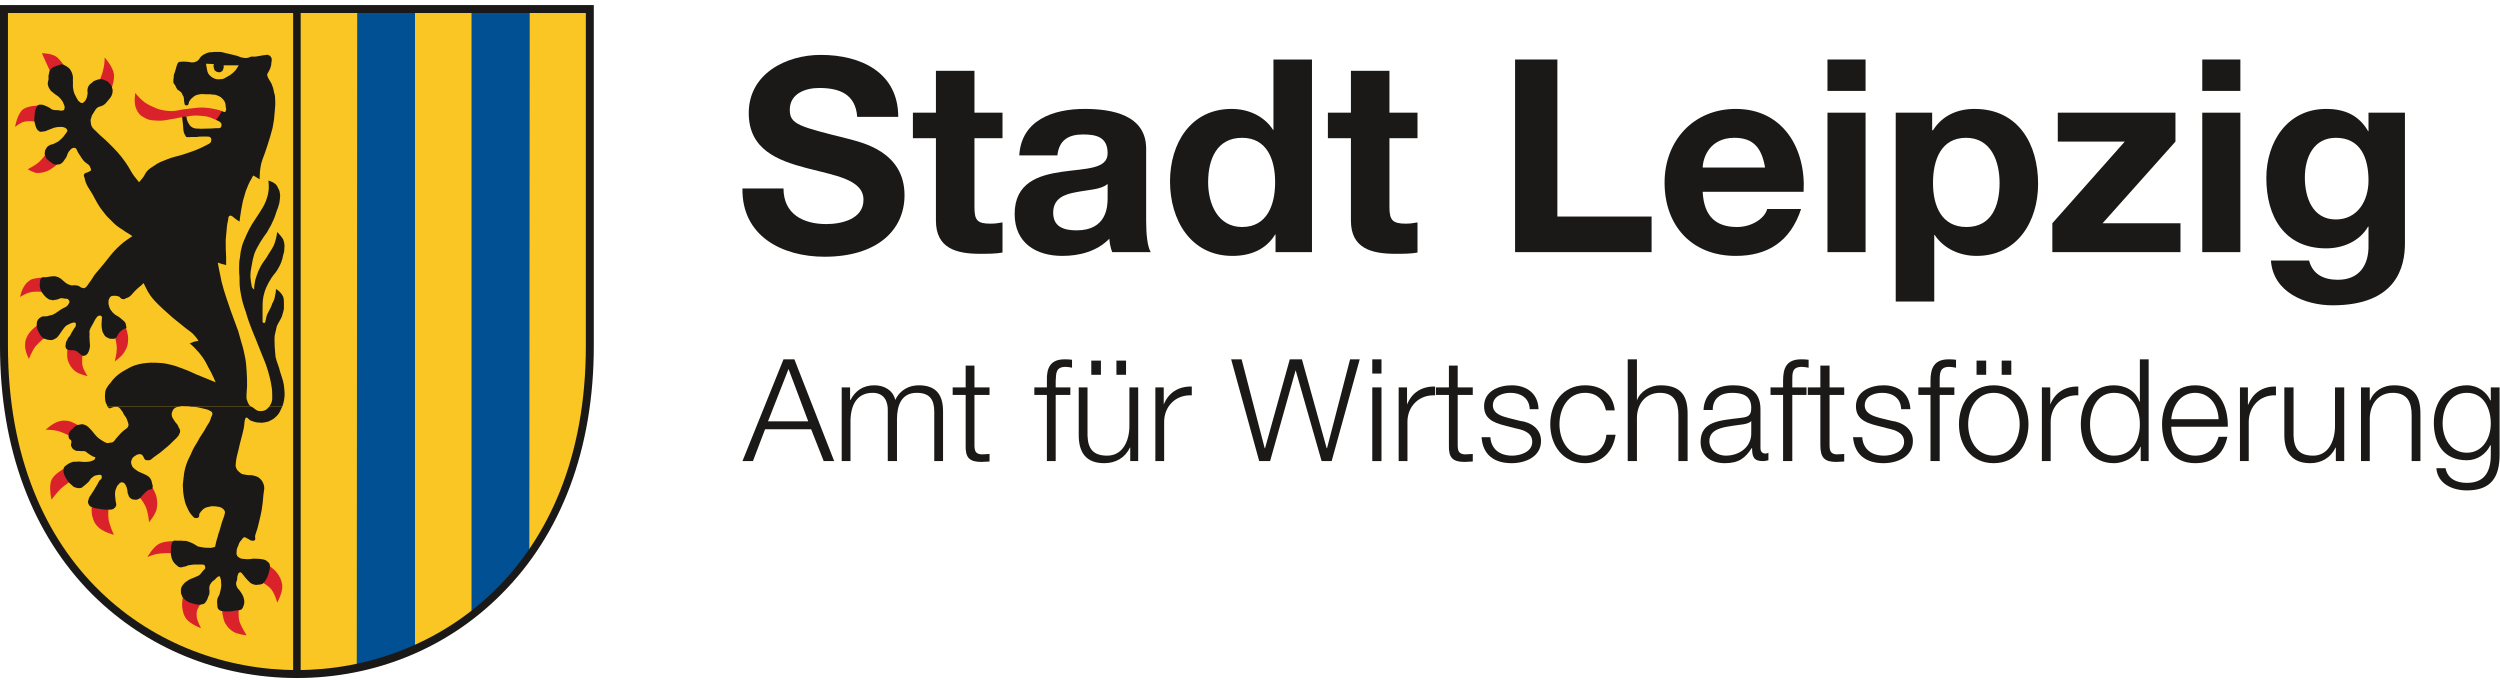 <?xml version="1.0"?>
<svg xmlns="http://www.w3.org/2000/svg" xmlns:xlink="http://www.w3.org/1999/xlink" version="1.1" width="132" height="36"><svg xmlns:xlink="http://www.w3.org/1999/xlink" width="132" height="36" viewBox="0 0 597 161" version="1.1" x="0" y="0">
  <title>
    Slice 1
  </title>
  <desc>
    Created with Sketch.
  </desc>
  <defs>
    <path d="M0.1 0.3L596.9 0.3 596.9 160.9 0.1 160.9"/>
  </defs>
  <g stroke="none" stroke-width="1" fill="none" fill-rule="evenodd">
    <path d="M183.4 99.7L193 99.7 188.3 87.2 183.4 99.7 183.4 99.7ZM187.1 84.9L189.7 84.9 199.2 109.2 196.7 109.2 193.7 101.6 182.7 101.6 179.8 109.2 177.3 109.2 187.1 84.9 187.1 84.9Z" fill="#1A1918"/>
    <path d="M201 91.6L203 91.6 203 94.6 203.1 94.6C204.2 92.5 206 91.1 208.8 91.1 211.1 91.1 213.2 92.2 213.8 94.6 214.9 92.2 217.1 91.1 219.4 91.1 223.3 91.1 225.2 93.1 225.2 97.3L225.2 109.2 223.1 109.2 223.1 97.4C223.1 94.5 222 92.9 218.9 92.9 215.2 92.9 214.2 96 214.2 99.2L214.2 109.2 212 109.2 212 97.3C212.1 94.9 211.1 92.9 208.4 92.9 204.7 92.9 203.2 95.7 203.1 99.4L203.1 109.2 201 109.2 201 91.6" fill="#1A1918"/>
    <path d="M232.7 91.6L236.3 91.6 236.3 93.4 232.7 93.4 232.7 105.3C232.7 106.7 232.9 107.5 234.4 107.6 235.1 107.6 235.7 107.5 236.3 107.5L236.3 109.3C235.6 109.3 235 109.4 234.4 109.4 231.5 109.4 230.5 108.4 230.6 105.4L230.6 93.4 227.5 93.4 227.5 91.6 230.6 91.6 230.6 86.4 232.7 86.4 232.7 91.6" fill="#1A1918"/>
    <path d="M255.6 93.4L252.1 93.4 252.1 109.2 250 109.2 250 93.4 247 93.4 247 91.6 250 91.6 250 90C249.9 87 250.8 84.9 254.2 84.9 254.8 84.9 255.3 84.9 256 85L256 86.9C255.5 86.8 255 86.7 254.5 86.7 252.1 86.7 252.2 88.2 252.1 90.1L252.1 91.6 255.6 91.6 255.6 93.4" fill="#1A1918"/>
    <path d="M266.6 85.2L268.9 85.2 268.9 88.6 266.6 88.6 266.6 85.2ZM260.6 85.2L262.9 85.2 262.9 88.6 260.6 88.6 260.6 85.2ZM271.8 109.2L269.9 109.2 269.9 106 269.8 106C268.7 108.4 266.4 109.7 263.7 109.7 259.3 109.7 257.6 107.1 257.6 103L257.6 91.6 259.7 91.6 259.7 103.1C259.8 106.2 261 107.9 264.4 107.9 268.1 107.9 269.7 104.4 269.7 100.8L269.7 91.6 271.8 91.6 271.8 109.2 271.8 109.2Z" fill="#1A1918"/>
    <path d="M275.9 91.6L277.9 91.6 277.9 95.7 277.9 95.7C279 92.9 281.4 91.3 284.6 91.4L284.6 93.5C280.7 93.3 278 96.2 278 99.8L278 109.2 275.9 109.2 275.9 91.6" fill="#1A1918"/>
    <path d="M294 84.9L296.5 84.9 302 106.1 302.1 106.1 308 84.9 310.9 84.9 316.8 106.1 316.9 106.1 322.4 84.9 324.7 84.9 318 109.2 315.6 109.2 309.4 87.5 309.4 87.5 303.3 109.2 300.7 109.2 294 84.9" fill="#1A1918"/>
    <path d="M327.7 91.6L329.9 91.6 329.9 109.2 327.7 109.2 327.7 91.6ZM327.7 84.9L329.9 84.9 329.9 88.3 327.7 88.3 327.7 84.9Z" fill="#1A1918"/>
    <path d="M334 91.6L336 91.6 336 95.7 336 95.7C337.1 92.9 339.5 91.3 342.7 91.4L342.7 93.5C338.8 93.3 336.1 96.2 336.1 99.8L336.1 109.2 334 109.2 334 91.6" fill="#1A1918"/>
    <path d="M348.1 91.6L351.7 91.6 351.7 93.4 348.1 93.4 348.1 105.3C348.1 106.7 348.3 107.5 349.8 107.6 350.4 107.6 351.1 107.5 351.7 107.5L351.7 109.3C351 109.3 350.4 109.4 349.8 109.4 346.9 109.4 345.9 108.4 346 105.4L346 93.4 342.9 93.4 342.9 91.6 346 91.6 346 86.4 348.1 86.4 348.1 91.6" fill="#1A1918"/>
    <path d="M365.3 96.8C365.2 94.1 363.1 92.9 360.7 92.9 358.8 92.9 356.5 93.7 356.5 95.9 356.5 97.9 358.7 98.5 360.2 98.9L363 99.6C365.5 99.9 368 101.4 368 104.4 368 108.2 364.2 109.7 361 109.7 356.9 109.7 354.1 107.8 353.8 103.5L355.9 103.5C356.1 106.4 358.2 107.9 361.1 107.9 363.1 107.9 365.9 107 365.9 104.6 365.9 102.5 364 101.8 362 101.4L359.3 100.7C356.5 100 354.4 99 354.4 96.1 354.4 92.5 357.9 91.1 361 91.1 364.5 91.1 367.3 93 367.4 96.8L365.3 96.8" fill="#1A1918"/>
    <path d="M383.5 97.1C382.9 94.5 381.3 92.9 378.5 92.9 374.4 92.9 372.4 96.7 372.4 100.4 372.4 104.1 374.4 107.9 378.5 107.9 381.2 107.9 383.4 105.8 383.6 102.9L385.8 102.9C385.2 107.1 382.4 109.7 378.5 109.7 373.2 109.7 370.2 105.4 370.2 100.4 370.2 95.4 373.2 91.1 378.5 91.1 382.3 91.1 385.2 93.1 385.6 97.1L383.5 97.1" fill="#1A1918"/>
    <path d="M388.7 84.9L390.9 84.9 390.9 94.7 390.9 94.7C391.7 92.5 394.1 91.1 396.5 91.1 401.5 91.1 403 93.7 403 97.9L403 109.2 400.8 109.2 400.8 98.2C400.8 95.2 399.8 92.9 396.4 92.9 393 92.9 390.9 95.5 390.9 98.9L390.9 109.2 388.7 109.2 388.7 84.9" fill="#1A1918"/>
    <path d="M418.2 99.6L418.2 99.6C417.9 100.1 416.9 100.3 416.4 100.4 412.7 101 408.2 101 408.2 104.4 408.2 106.6 410.1 107.9 412.1 107.9 415.4 107.9 418.3 105.8 418.2 102.4L418.2 99.6 418.2 99.6ZM406.8 97C407 92.9 409.9 91.1 413.9 91.1 417 91.1 420.4 92.1 420.4 96.8L420.4 106.1C420.4 106.9 420.8 107.4 421.6 107.4 421.9 107.4 422.1 107.3 422.3 107.2L422.3 109C421.8 109.1 421.5 109.2 420.9 109.2 418.7 109.2 418.4 108 418.4 106.1L418.3 106.1C416.8 108.4 415.3 109.7 411.9 109.7 408.7 109.7 406.1 108.1 406.1 104.6 406.1 99.6 410.9 99.5 415.5 98.9 417.3 98.7 418.2 98.5 418.2 96.5 418.2 93.6 416.2 92.9 413.6 92.9 411 92.9 409 94.1 409 97L406.8 97 406.8 97Z" fill="#1A1918"/>
    <path d="M431.4 93.4L428 93.4 428 109.2 425.8 109.2 425.8 93.4 422.8 93.4 422.8 91.6 425.8 91.6 425.8 90C425.8 87 426.6 84.9 430.1 84.9 430.7 84.9 431.2 84.9 431.9 85L431.9 86.9C431.3 86.8 430.8 86.7 430.3 86.7 427.9 86.7 428 88.2 428 90.1L428 91.6 431.4 91.6 431.4 93.4" fill="#1A1918"/>
    <path d="M436.9 91.6L440.4 91.6 440.4 93.4 436.9 93.4 436.9 105.3C436.9 106.7 437.1 107.5 438.6 107.6 439.2 107.6 439.8 107.5 440.4 107.5L440.4 109.3C439.8 109.3 439.2 109.4 438.5 109.4 435.7 109.4 434.7 108.4 434.7 105.4L434.7 93.4 431.7 93.4 431.7 91.6 434.7 91.6 434.7 86.4 436.9 86.4 436.9 91.6" fill="#1A1918"/>
    <path d="M454 96.8C453.9 94.1 451.9 92.9 449.5 92.9 447.5 92.9 445.3 93.7 445.3 95.9 445.3 97.9 447.5 98.5 448.9 98.9L451.8 99.6C454.2 99.9 456.8 101.4 456.8 104.4 456.8 108.2 453 109.7 449.8 109.7 445.7 109.7 442.9 107.8 442.5 103.5L444.7 103.5C444.9 106.4 447 107.9 449.9 107.9 451.9 107.9 454.7 107 454.7 104.6 454.7 102.5 452.7 101.8 450.8 101.4L448.1 100.7C445.3 100 443.2 99 443.2 96.1 443.2 92.5 446.7 91.1 449.8 91.1 453.3 91.1 456 93 456.2 96.8L454 96.8" fill="#1A1918"/>
    <path d="M466.7 93.4L463.2 93.4 463.2 109.2 461 109.2 461 93.4 458.1 93.4 458.1 91.6 461 91.6 461 90C461 87 461.9 84.9 465.3 84.9 465.9 84.9 466.4 84.9 467.1 85L467.1 86.9C466.5 86.8 466 86.7 465.5 86.7 463.2 86.7 463.2 88.2 463.2 90.1L463.2 91.6 466.7 91.6 466.7 93.4" fill="#1A1918"/>
    <path d="M478 85.2L480.3 85.2 480.3 88.6 478 88.6 478 85.2ZM472 85.2L474.3 85.2 474.3 88.6 472 88.6 472 85.2ZM470 100.4C470 104.1 472 107.9 476.1 107.9 480.2 107.9 482.3 104.1 482.3 100.4 482.3 96.7 480.2 92.9 476.1 92.9 472 92.9 470 96.7 470 100.4L470 100.4ZM484.4 100.4C484.4 105.4 481.5 109.7 476.1 109.7 470.7 109.7 467.8 105.4 467.8 100.4 467.8 95.4 470.7 91.1 476.1 91.1 481.5 91.1 484.4 95.4 484.4 100.4L484.4 100.4Z" fill="#1A1918"/>
    <path d="M487.6 91.6L489.6 91.6 489.6 95.7 489.6 95.7C490.7 92.9 493.1 91.3 496.3 91.4L496.3 93.5C492.4 93.3 489.7 96.2 489.7 99.8L489.7 109.2 487.6 109.2 487.6 91.6" fill="#1A1918"/>
    <path d="M504.8 107.9C509.4 107.9 511 104 511 100.4 511 96.8 509.4 92.9 504.8 92.9 500.8 92.9 499.1 96.8 499.1 100.4 499.1 104 500.8 107.9 504.8 107.9L504.8 107.9ZM513.1 109.2L511.2 109.2 511.2 105.8 511.1 105.8C510.2 108.1 507.4 109.7 504.8 109.7 499.5 109.7 496.9 105.4 496.9 100.4 496.9 95.4 499.5 91.1 504.8 91.1 507.5 91.1 510 92.4 510.9 95L511 95 511 84.9 513.1 84.9 513.1 109.2 513.1 109.2Z" fill="#1A1918"/>
    <path d="M529.8 99.2C529.7 95.9 527.7 92.9 524.2 92.9 520.7 92.9 518.8 96 518.5 99.2L529.8 99.2 529.8 99.2ZM518.5 101C518.5 104.1 520.1 107.9 524.2 107.9 527.4 107.9 529.1 106 529.8 103.4L531.9 103.4C531 107.4 528.7 109.7 524.2 109.7 518.7 109.7 516.3 105.4 516.3 100.4 516.3 95.8 518.7 91.1 524.2 91.1 529.9 91.1 532.1 96.1 532 101L518.5 101 518.5 101Z" fill="#1A1918"/>
    <path d="M534.9 91.6L536.8 91.6 536.8 95.7 536.9 95.7C538 92.9 540.4 91.3 543.5 91.4L543.5 93.5C539.7 93.3 537 96.2 537 99.8L537 109.2 534.9 109.2 534.9 91.6" fill="#1A1918"/>
    <path d="M559.8 109.2L557.8 109.2 557.8 106 557.7 106C556.6 108.4 554.3 109.7 551.7 109.7 547.3 109.7 545.5 107.1 545.5 103L545.5 91.6 547.7 91.6 547.7 103.1C547.8 106.2 549 107.9 552.4 107.9 556 107.9 557.6 104.4 557.6 100.8L557.6 91.6 559.8 91.6 559.8 109.2" fill="#1A1918"/>
    <path d="M563.8 91.6L565.9 91.6 565.9 94.7 566 94.7C566.8 92.5 569.1 91.1 571.6 91.1 576.5 91.1 578 93.7 578 97.9L578 109.2 575.9 109.2 575.9 98.2C575.9 95.2 574.9 92.9 571.4 92.9 568 92.9 566 95.5 565.9 98.9L565.9 109.2 563.8 109.2 563.8 91.6" fill="#1A1918"/>
    <path d="M594.8 100.2C594.8 96.8 593.2 92.9 589.1 92.9 585 92.9 583.3 96.6 583.3 100.2 583.3 103.7 585.2 107.2 589.1 107.2 592.8 107.2 594.8 103.8 594.8 100.2L594.8 100.2ZM596.9 107.7C596.9 113 594.9 116.2 589.1 116.2 585.6 116.2 582.1 114.6 581.8 110.9L584 110.9C584.5 113.5 586.7 114.4 589.1 114.4 593.1 114.4 594.8 112 594.8 107.7L594.8 105.4 594.7 105.4C593.7 107.5 591.6 109 589.1 109 583.5 109 581.2 105 581.2 100 581.2 95.1 584.1 91.1 589.1 91.1 591.7 91.1 593.8 92.7 594.7 94.7L594.8 94.7 594.8 91.6 596.9 91.6 596.9 107.7 596.9 107.7Z" fill="#1A1918"/>
    <path d="M187.1 44.1C187.1 50.2 191.8 52.6 197.3 52.6 200.8 52.6 206.2 51.5 206.2 46.8 206.2 41.9 199.3 41 192.5 39.2 185.7 37.4 178.8 34.8 178.8 26.1 178.8 16.7 187.7 12.2 196 12.2 205.6 12.2 214.5 16.4 214.5 27L204.7 27C204.3 21.5 200.4 20.1 195.6 20.1 192.4 20.1 188.6 21.4 188.6 25.3 188.6 28.8 190.8 29.3 202.4 32.2 205.7 33.1 216 35.2 216 45.7 216 54.1 209.4 60.4 196.9 60.4 186.7 60.4 177.1 55.4 177.3 44.1L187.1 44.1" fill="#1A1918"/>
    <path d="M232.7 26L239.4 26 239.4 32.1 232.7 32.1 232.7 48.6C232.7 51.7 233.4 52.5 236.5 52.5 237.5 52.5 238.4 52.4 239.4 52.2L239.4 59.4C237.8 59.7 235.8 59.7 234 59.7 228.4 59.7 223.5 58.4 223.5 51.8L223.5 32.1 218 32.1 218 26 223.5 26 223.5 16 232.7 16 232.7 26" fill="#1A1918"/>
    <path d="M264.5 43C263 44.4 259.8 44.4 256.9 45 254.1 45.5 251.5 46.5 251.5 49.9 251.5 53.3 254.1 54.1 257.1 54.1 264.3 54.1 264.5 48.4 264.5 46.4L264.5 43 264.5 43ZM243.4 36.2C243.9 27.7 251.6 25.1 259 25.1 265.7 25.1 273.7 26.6 273.7 34.6L273.7 51.9C273.7 55 274 58 274.8 59.3L265.6 59.3C265.2 58.3 265 57.2 264.9 56.1 262 59.1 257.8 60.2 253.7 60.2 247.4 60.2 242.3 57.1 242.3 50.2 242.3 42.7 248 40.9 253.7 40.1 259.3 39.3 264.5 39.5 264.5 35.7 264.5 31.8 261.8 31.2 258.6 31.2 255.1 31.2 252.9 32.6 252.5 36.2L243.4 36.2 243.4 36.2Z" fill="#1A1918"/>
    <path d="M296.6 32C290.6 32 288.5 37.1 288.5 42.6 288.5 47.9 290.9 53.3 296.6 53.3 302.6 53.3 304.5 48 304.5 42.6 304.5 37.1 302.5 32 296.6 32L296.6 32ZM304.6 55.1L304.5 55.1C302.3 58.7 298.6 60.2 294.3 60.2 284.3 60.2 279.4 51.6 279.4 42.4 279.4 33.4 284.3 25.1 294.1 25.1 298.1 25.1 301.9 26.8 304 30.1L304.1 30.1 304.1 13.3 313.3 13.3 313.3 59.3 304.6 59.3 304.6 55.1 304.6 55.1Z" fill="#1A1918"/>
    <path d="M331.8 26L338.5 26 338.5 32.1 331.8 32.1 331.8 48.6C331.8 51.7 332.6 52.5 335.7 52.5 336.6 52.5 337.5 52.4 338.5 52.2L338.5 59.4C337 59.7 335 59.7 333.2 59.7 327.5 59.7 322.6 58.4 322.6 51.8L322.6 32.1 317.1 32.1 317.1 26 322.6 26 322.6 16 331.8 16 331.8 26" fill="#1A1918"/>
    <path d="M361.8 13.3L371.9 13.3 371.9 50.8 394.4 50.8 394.4 59.3 361.8 59.3 361.8 13.3" fill="#1A1918"/>
    <path d="M421.5 39.1C420.7 34.4 418.7 32 414.2 32 408.4 32 406.7 36.5 406.6 39.1L421.5 39.1 421.5 39.1ZM406.6 44.9C406.9 50.7 409.7 53.3 414.8 53.3 418.5 53.3 421.5 51.1 422 49L430.1 49C427.5 56.9 422 60.2 414.5 60.2 404 60.2 397.5 53 397.5 42.7 397.5 32.7 404.4 25.1 414.5 25.1 425.8 25.1 431.3 34.6 430.7 44.9L406.6 44.9 406.6 44.9Z" fill="#1A1918"/>
    <path d="M436.4 26L445.5 26 445.5 59.3 436.4 59.3 436.4 26ZM436.4 13.3L445.5 13.3 445.5 20.8 436.4 20.8 436.4 13.3Z" fill="#1A1918"/>
    <path d="M477.5 42.8C477.5 37.5 475.4 32 469.5 32 463.5 32 461.6 37.3 461.6 42.8 461.6 48.2 463.6 53.3 469.6 53.3 475.6 53.3 477.5 48.2 477.5 42.8L477.5 42.8ZM452.7 26L461.4 26 461.4 30.2 461.6 30.2C463.8 26.7 467.4 25.1 471.5 25.1 482 25.1 486.7 33.5 486.7 43 486.7 51.9 481.8 60.2 472 60.2 468 60.2 464.2 58.5 462 55.2L461.9 55.2 461.9 71.1 452.7 71.1 452.7 26 452.7 26Z" fill="#1A1918"/>
    <path d="M490.1 52.4L507.4 32.9 491.4 32.9 491.4 26 519.5 26 519.5 32.9 502.1 52.4 520.7 52.4 520.7 59.3 490.1 59.3 490.1 52.4" fill="#1A1918"/>
    <path d="M525.9 26L535 26 535 59.3 525.9 59.3 525.9 26ZM525.9 13.3L535 13.3 535 20.8 525.9 20.8 525.9 13.3Z" fill="#1A1918"/>
    <path d="M565.6 42.2C565.6 36.8 563.7 32 557.8 32 552.6 32 550.4 36.5 550.4 41.5 550.4 46.2 552.2 51.5 557.8 51.5 563 51.5 565.6 47 565.6 42.2L565.6 42.2ZM574.3 57.2C574.3 62.7 572.4 72 557 72 550.5 72 542.8 68.9 542.3 61.3L551.4 61.3C552.3 64.7 555 65.9 558.3 65.9 563.4 65.9 565.7 62.4 565.6 57.6L565.6 53.2 565.5 53.2C563.5 56.7 559.5 58.4 555.5 58.4 545.5 58.4 541.2 50.8 541.2 41.6 541.2 33 546.2 25.1 555.5 25.1 559.9 25.1 563.3 26.6 565.5 30.4L565.6 30.4 565.6 26 574.3 26 574.3 57.2 574.3 57.2Z" fill="#1A1918"/>
    <path d="M1.6 1.3L141.5 1.3 141.5 81.7C141.5 186.2 1.6 186.2 1.6 81.7L1.6 1.3" fill="#F9C623"/>
    <path d="M99.1 1L99.1 153.5 99 154 85.4 158.7 85.2 158.1 85.3 1.1 99.1 1" fill="#005093"/>
    <mask fill="white">
      <use xlink:href="#path-1"/>
    </mask>
    <path d="M126.5 1.1L126.4 131.1 126.4 131.6 112.7 146 112.6 145.4 112.6 1.2 126.5 1.1" fill="#005093" mask="url(#mask-2)"/>
    <path d="M1.9 2.2L1.9 81.7C1.9 134.9 37.7 159.1 70.9 159.1 104.1 159.1 139.9 134.9 139.9 81.7L139.9 2.2 1.9 2.2 1.9 2.2ZM70.9 161C52.3 161 35 153.9 22.1 141.1 7.7 126.7 0 106.2 0 81.7L0 0.3 141.8 0.3 141.8 81.7C141.8 106.2 134.1 126.7 119.6 141.1 106.8 153.9 89.5 161 70.9 161L70.9 161Z" fill="#1A1918" mask="url(#mask-2)"/>
    <path d="M70 1.3L71.8 1.3 71.8 160 70 160 70 1.3Z" fill="#1A1918"/>
    <path d="M12 16.2C12 16.2 12.8 15.4 13.4 15.1 14.1 14.8 15.3 14.8 15.3 14.8 15.3 14.8 14.3 13.2 13.4 12.6 12.2 11.8 10 11.8 10 11.8L12 16.2" fill="#D9222A"/>
    <path d="M25 12.8C25 12.8 25 14.5 24.7 15.5 24.5 16.6 23.8 18.3 23.8 18.3 23.8 18.3 24.8 18.5 25.3 18.8 25.9 19.3 26.6 20.3 26.6 20.3 26.6 20.3 27.4 18.2 27.2 16.8 27 15.1 25 12.8 25 12.8" fill="#D9222A"/>
    <path d="M9.2 24.3C9.2 24.3 6.7 24.3 5.5 25.2 4.1 26.3 3.6 29.4 3.6 29.4 3.6 29.4 4.7 28.5 5.6 28.2 6.6 27.9 8.4 28.1 8.4 28.1 8.4 28.1 8.4 26.7 8.6 25.9 8.8 25.2 9.2 24.3 9.2 24.3" fill="#D9222A"/>
    <path d="M10.9 36C10.9 36 11.5 37 12.1 37.4 12.7 37.9 13.8 38.2 13.8 38.2 13.8 38.2 12.3 39.6 11.1 40 10.3 40.3 9.7 40.4 8.8 40.4 7.9 40.3 6.6 39.5 6.6 39.5 6.6 39.5 8 38.8 8.8 38.2 9.8 37.5 10.9 36 10.9 36" fill="#D9222A"/>
    <path d="M52.2 28C52.2 28 50.9 27.4 50.1 27.1 49.1 26.8 48.5 26.8 47.4 26.7 46.1 26.6 45.4 26.8 44.1 27 43.2 27.1 42.7 27.2 41.8 27.4 40.2 27.6 39.3 28 37.6 27.9 36.5 27.8 35.7 27.9 34.7 27.3 33.6 26.8 33 26.2 32.5 25 31.9 23.7 32.3 21.3 32.3 21.3 32.3 21.3 33.2 22.4 33.9 23 34.8 23.8 35.4 24.1 36.5 24.6 38 25.3 38.9 25.5 40.5 25.6 42.2 25.7 43.1 25.2 44.7 25.1 46.4 24.9 47.4 24.7 49 24.8 50.4 24.9 52.2 25.3 53 25.6 53 25.6 53 25.6 53 25.6 53.2 25.7 52.2 28 52.2 28" fill="#D9222A"/>
    <path d="M10.3 65.4C10.3 65.4 9.1 65.4 8.3 65.6 7.7 65.7 7.4 65.8 6.9 66.2 6.2 66.7 5.9 67.2 5.5 67.9 5.1 68.6 4.8 70 4.8 70 4.8 70 6.2 69.1 7.2 68.9 8.4 68.6 10.3 68.8 10.3 68.8 10.3 68.8 9.7 67.7 9.8 66.9 9.8 66.3 10.3 65.4 10.3 65.4" fill="#D9222A"/>
    <path d="M9 76.7C9 76.7 9.2 77.9 9.6 78.5 9.9 79 10.7 79.7 10.7 79.7 10.7 79.7 9.2 80.9 8.4 81.9 7.6 83 6.9 84.8 6.9 84.8 6.9 84.8 5.8 82.7 6 81.3 6 80.5 6.2 80 6.6 79.2 7.2 78 9 76.7 9 76.7" fill="#D9222A"/>
    <path d="M16.1 82.4C16.1 82.4 17.5 82.2 18.2 82.6 18.9 82.9 19.7 83.8 19.7 83.8 19.7 83.8 19.5 85.4 19.7 86.4 19.9 87.4 20.9 88.9 20.9 88.9 20.9 88.9 18.9 88.5 17.9 87.7 17 86.9 16.6 86.3 16.2 85.1 15.9 84.1 16.1 82.4 16.1 82.4" fill="#D9222A"/>
    <path d="M27.5 79.7C27.5 79.7 27.9 78.6 28.4 78.1 28.9 77.5 30 77.1 30 77.1 30 77.1 30.6 78.8 30.6 79.9 30.6 81.3 30.4 82.1 29.6 83.3 29 84.3 27.4 85.4 27.4 85.4 27.4 85.4 27.9 83.5 27.9 82.3 27.9 81.3 27.5 79.7 27.5 79.7" fill="#D9222A"/>
    <path d="M16.5 103.1C16.5 103.1 16.9 102.3 17.2 101.9 17.7 101.3 18.9 100.8 18.9 100.8 18.9 100.8 17.4 99.8 16.2 99.6 15.4 99.5 14.9 99.5 14.1 99.7 12.6 100.1 10.9 101.7 10.9 101.7 10.9 101.7 12.7 101.7 13.8 102 14.9 102.3 16.5 103.1 16.5 103.1" fill="#D9222A"/>
    <path d="M15.3 111C15.3 111 15.5 112.1 15.8 112.8 16 113.3 16.7 114.1 16.7 114.1 16.7 114.1 15.3 115.1 14.5 115.8 13.6 116.7 12.3 118.4 12.3 118.4 12.3 118.4 11.5 115.1 12.4 113.5 13.1 112.2 15.3 111 15.3 111" fill="#D9222A"/>
    <path d="M21.9 120C21.9 120 23.1 120.3 23.9 120.4 24.7 120.6 25.9 120.7 25.9 120.7 25.9 120.7 25.8 122 25.9 122.9 26.1 124.5 27.2 126.8 27.2 126.8 27.2 126.8 24.4 126.1 23.3 124.8 22.5 124 22.3 123.3 22 122.2 21.8 121.3 21.9 120 21.9 120" fill="#D9222A"/>
    <path d="M33.3 117.8C33.3 117.8 34.1 116.9 34.7 116.5 35.3 116 36.4 115.5 36.4 115.5 36.4 115.5 37.2 116.9 37.4 117.9 37.6 119 37.6 119.6 37.4 120.7 37.1 122 35.6 123.8 35.6 123.8 35.6 123.8 35.4 121.3 34.7 119.9 34.3 119 33.3 117.8 33.3 117.8" fill="#D9222A"/>
    <path d="M41 131.2C41 131.2 41.1 130.4 41.1 130 41.3 129.3 41.6 128.3 41.6 128.3 41.6 128.3 39.3 128.3 38.1 128.9 36.6 129.6 35.2 132.1 35.2 132.1 35.2 132.1 36.8 131.4 38 131.3 39.1 131.1 41 131.2 41 131.2" fill="#D9222A"/>
    <path d="M43.7 141.4C43.7 141.4 44.7 142.3 45.4 142.7 46.3 143.1 47.9 143.3 47.9 143.3 47.9 143.3 47.1 144.4 47 145.2 46.9 145.7 47 146.1 47 146.6 47.2 147.6 48 149.1 48 149.1 48 149.1 45.2 148.1 44.3 146.6 43.8 145.8 43.7 145.2 43.5 144.1 43.4 143.1 43.7 141.4 43.7 141.4" fill="#D9222A"/>
    <path d="M53 144.8C53 144.8 54.3 145 55.1 144.9 55.9 144.9 57 144.5 57 144.5 57 144.5 56.9 146.2 57.1 147.2 57.5 148.7 58.9 150.8 58.9 150.8 58.9 150.8 56.9 150.6 55.8 150 54.8 149.4 54.3 148.8 53.7 147.8 53.2 146.7 53 144.8 53 144.8" fill="#D9222A"/>
    <path d="M62.9 138.3C62.9 138.3 63.6 137 63.9 136 64.1 135.3 64.3 134.2 64.3 134.2 64.3 134.2 65.4 135 66 135.7 66.8 136.7 67.2 137.5 67.4 138.8 67.6 140.5 66.2 143 66.2 143 66.2 143 65.6 140.6 64.5 139.5 64 139 62.9 138.3 62.9 138.3" fill="#D9222A"/>
    <path d="M25.7 96.2C25.8 96.3 25.9 96.5 26.1 96.6 26.4 96.6 26.5 96.5 26.8 96.4 27.2 96.3 27.5 96.1 27.9 96.2 28.4 96.3 28.7 96.6 29 97.1 29.3 97.4 29.4 97.7 29.6 98.1 30 98.6 30.2 98.9 30.4 99.5 30.5 99.9 30.7 100.2 30.7 100.6 30.6 101.4 29.8 101.6 29.2 102.2 28.7 102.7 28.4 103 27.9 103.6 27.5 104 27.4 104.4 26.9 104.7 26.6 104.8 26.5 104.8 26.2 104.8 26 104.9 25.9 104.9 25.8 104.9 25.3 104.9 25.1 104.7 24.7 104.5 24.2 104.2 23.9 104 23.5 103.7 22.8 103.1 22.5 102.6 21.9 101.9 21.4 101.4 21.2 101.1 20.6 100.7 20.3 100.6 20.2 100.5 19.8 100.4 19.5 100.4 19.3 100.4 19 100.5 18.7 100.5 18.6 100.6 18.3 100.7 17.9 100.9 17.7 101.1 17.3 101.5 17.1 101.7 16.9 101.8 16.7 102.1 16.5 102.4 16.4 102.6 16.4 103 16.3 103.3 16.4 103.5 16.5 103.8 16.6 104 16.9 104.1 17 104.3 17.2 104.8 16.8 105.2 17 105.6 17.2 106.1 17.4 106.4 17.9 106.6 18.3 106.9 18.7 106.7 19.2 106.8 19.7 106.9 20 106.7 20.4 106.9 20.6 107 20.7 107.1 20.8 107.2 21.4 107.6 21.6 107.8 22.2 108.1 22.5 108.2 22.8 108.3 22.8 108.3 22.8 108.3 22.7 108.6 22.6 108.8 22.3 109.1 21.9 109.1 21.5 109.3 20.9 109.4 20.6 109.4 20 109.4 19.5 109.4 19.3 109.3 18.8 109.3 18.2 109.4 17.9 109.3 17.3 109.4 16.8 109.6 16.5 109.7 16.1 110 15.7 110.3 15.4 110.4 15.2 110.9 15.2 111 15.2 111 15.2 111.1 15.1 111.7 15.2 112.1 15.4 112.6 15.7 113.2 15.9 113.6 16.3 114.1 16.6 114.4 16.7 114.6 17.1 114.9 17.4 115.2 17.6 115.4 18 115.5 18.6 115.7 18.9 115.7 19.4 115.6 19.8 115.4 19.9 115.2 20.2 115 20.6 114.7 20.8 114.5 21.2 114.1 21.5 113.8 21.5 113.5 21.9 113.2 22.1 113.1 22.2 113 22.4 112.8 22.8 112.6 23 112.6 23.5 112.5 23.7 112.5 24 112.4 24.2 112.6 24.3 112.7 24.3 112.9 24.3 113.1 24.3 113.5 24 113.6 23.7 113.9 23.4 114.5 23.2 114.9 22.8 115.5 22.5 116.1 22.2 116.5 21.8 117.1 21.6 117.5 21.3 117.7 21.2 118.2 21.1 118.5 21 118.7 21 119.1 21.1 119.4 21.2 119.6 21.4 119.9 21.6 120.1 21.9 120.1 22.2 120.3 22.8 120.5 23.1 120.5 23.7 120.6 24.2 120.7 24.5 120.7 25.1 120.8 25.5 120.8 25.7 120.8 26.1 120.8 26.5 120.8 26.7 120.8 27.1 120.6 27.4 120.4 27.6 120.2 27.7 119.9 27.9 119.4 27.6 119.1 27.6 118.6 27.5 117.5 27.3 116.8 27.7 115.8 27.9 115.4 27.9 115.1 28.3 114.8 28.5 114.5 28.6 114.4 28.9 114.3 29 114.2 29.2 114.3 29.3 114.3 29.8 114.4 29.9 114.8 30.1 115.1 30.3 115.5 30.3 115.7 30.4 116.1 30.5 116.5 30.4 116.8 30.6 117.1 30.7 117.5 30.8 117.8 31.1 118 31.4 118.3 31.7 118.4 32.1 118.4 32.5 118.5 32.8 118.4 33.2 118.2 33.6 118 33.7 117.7 34 117.4 34.5 116.9 34.7 116.6 35.3 116.2 35.7 115.9 36.2 116.1 36.4 115.6 36.6 115.2 36.4 114.9 36.3 114.5 36.2 113.9 36.1 113.6 35.7 113.1 35.2 112.6 34.8 112.5 34.2 112.2 33.6 111.9 33.1 111.8 32.6 111.4 32.2 111.1 31.9 110.9 31.6 110.5 31.4 110.1 31.3 109.8 31.3 109.3 31.4 109 31.5 108.8 31.6 108.5 31.9 108.2 32.1 108 32.5 107.8 32.7 107.7 32.8 107.6 33 107.6 33.4 107.5 33.6 107.5 33.9 107.7 34.1 107.9 34.2 108 34.3 108.3 34.5 108.5 34.4 108.7 34.6 108.8 34.8 109 35 109 35.3 109 36.1 109.1 36.4 108.4 37.1 108 38 107.4 38.5 107 39.3 106.3 40.2 105.6 40.6 105.2 41.4 104.4 41.9 103.9 42.3 103.6 42.7 103 42.8 102.7 42.9 102.6 43 102.3 43.1 101.7 42.8 101.4 42.6 101 42.4 100.3 41.9 100.1 41.6 99.5 41.3 99 41 98.7 41 98.1 41 97.7 41.1 97.4 41.3 97 41.6 96.5 42 96.4 42.5 96.2 42.6 96.2 42.6 96.2 42.7 96.2L25.7 96.2" fill="#1A1918"/>
    <path d="M45.7 96.2C45.8 96.2 45.9 96.2 46.1 96.2 47 96.3 47.5 96.4 48.3 96.6 49 96.8 49.4 96.8 50 97.1 50.2 97.3 50.5 97.3 50.6 97.5 50.9 98 50.6 98.3 50.4 98.8 50.2 99.7 49.8 100.2 49.3 101 48.6 102.4 47.9 103.1 47.2 104.5 46.5 105.6 46.1 106.3 45.6 107.5 45 108.7 44.7 109.3 44.3 110.6 44 111.7 43.9 112.4 43.8 113.5 43.7 114.4 43.6 114.9 43.7 115.7 43.7 116.5 43.8 116.9 43.9 117.7 44.1 118.7 44.2 119.3 44.7 120.3 45 121 45.2 121.4 45.7 122 46.1 122.4 46.3 122.9 46.9 122.8 47.1 122.8 47.2 122.8 47.3 122.7 47.7 122.5 47.5 122.2 47.6 121.8 47.9 121.3 48.1 121.1 48.5 120.7 49 120.3 49.4 120.2 50 120.1 50.5 119.9 50.9 120 51.4 120 52.1 120.1 52.5 120.1 53 120.4 53.3 120.6 53.5 120.8 53.7 121.2 53.8 121.6 53.6 121.9 53.5 122.4 53.3 123 53.2 123.3 53 123.8 52.8 124.6 52.6 125.1 52.4 125.9 52.2 126.4 52.1 126.7 52 127.2 51.7 128.1 51.6 128.5 51.4 129.5 51.4 129.8 51.1 129.7 50.9 129.8 50.4 130 50.1 129.9 49.6 129.9 49.1 129.9 48.9 129.9 48.4 129.8 48 129.7 47.7 129.7 47.3 129.6 46.9 129.4 46.7 129.2 46.3 129 45.7 128.7 45.3 128.5 44.6 128.3 44.1 128.2 43.8 128.3 43.3 128.2 42.8 128.2 42.5 128.2 42.1 128.2 41.8 128.2 41.6 128.1 41.4 128.3 41.1 128.5 41.1 128.7 41 129 40.8 129.6 40.8 130 40.8 130.6 40.8 131 40.8 131.1 40.8 131.5 40.9 132.1 41 132.5 41.3 133.1 41.6 133.5 41.7 133.7 42.1 134 42.3 134.2 42.5 134.4 42.8 134.5 43.2 134.7 43.6 134.5 44 134.4 44.4 134.4 44.6 134.2 44.9 134.1 45.4 134 45.7 134 46.3 133.9 46.7 133.9 46.9 133.9 47.3 133.9 47.7 133.9 47.9 133.9 48.2 133.9 48.4 133.9 48.6 133.9 48.8 134 48.9 134.2 49 134.3 49 134.5 49.1 135 48.7 135.1 48.4 135.5 48.1 135.9 47.9 136.2 47.5 136.5 47.1 136.7 46.8 136.8 46.4 137 45.9 137.2 45.6 137.3 45.2 137.5 44.6 137.9 44.2 138.1 43.8 138.6 43.6 138.9 43.4 139.1 43.3 139.4 43.2 139.7 43.2 139.9 43.2 140.2 43.2 140.6 43.2 140.9 43.4 141.2 43.5 141.6 43.6 141.7 43.9 142 44.3 142.5 44.6 142.6 45.1 142.9 45.4 143 45.6 143.1 46 143.2 46.7 143.4 47.1 143.5 47.8 143.5 48.2 143.4 48.5 143.4 48.8 143.2 49.1 143 49.2 142.7 49.4 142.4 49.6 142.1 49.6 141.9 49.7 141.6 49.9 141.2 50 141.1 50 140.7 50.1 140.1 49.9 139.8 50 139.2 50.1 138.9 50.1 138.7 50.3 138.5 50.6 137.9 51 137.8 51.4 137.4 51.7 137.1 51.8 136.9 52.1 136.8 52.2 136.7 52.3 136.7 52.4 136.7 52.6 136.8 52.6 136.9 52.6 137.1 52.8 137.5 52.8 137.8 52.8 138.3 52.9 138.9 52.8 139.3 52.7 139.9 52.6 140.4 52.5 140.6 52.4 141.1 52.2 141.5 52 141.7 51.9 142.2 51.8 142.7 51.8 143 51.9 143.5 51.9 143.9 51.9 144.3 52.2 144.6 52.5 144.9 52.7 145 53.1 145 53.5 145.1 53.7 145.1 54.1 145.1 54.9 145.1 55.4 145.1 56.2 144.9 56.8 144.8 57.2 144.9 57.7 144.6 58.1 144.2 58.1 143.8 58.3 143.3 58.4 142.6 58.3 142.2 58.1 141.6 57.9 141 57.6 140.7 57.3 140.2 57 139.8 56.8 139.7 56.6 139.3 56.5 139 56.4 138.9 56.4 138.6 56.3 138.2 56.5 138 56.6 137.6 56.7 137.1 56.6 136.8 56.8 136.4 56.9 136.1 56.9 135.9 57.2 135.8 57.6 135.6 57.8 136.1 58.1 136.4 58.4 136.8 58.7 137.2 59.1 137.6 59.5 138 59.8 138.4 60.4 138.6 60.9 138.8 61.3 138.8 61.8 138.7 62.2 138.7 62.4 138.6 62.7 138.5 63.3 138.1 63.4 137.6 63.8 137 64.1 136.3 64.2 135.9 64.4 135 64.5 134.5 64.5 134.3 64.4 133.8 64.2 133.4 63.9 133.2 63.5 132.9 63.1 132.7 62.8 132.7 62.4 132.6 61.7 132.5 60.5 132.5 60.5 132.5 60.5 132.5 59.3 132.7 58.6 132.6 58 132.5 57.6 132.6 57.2 132.3 56.9 132.1 56.7 132 56.6 131.7 56.4 131.4 56.5 131.2 56.5 130.9 56.5 130.3 56.6 130 56.9 129.4 57.1 128.8 57.2 128.5 57.7 128 57.9 127.7 58 127.5 58.3 127.4 58.6 127.3 58.8 127.6 59.1 127.7 59.6 127.9 59.7 128.2 60.2 128.2 60.4 128.2 60.6 128.3 60.8 128.1 61.1 127.9 60.9 127.5 60.9 127.1 61.1 126.3 61.3 125.9 61.5 125.2 61.9 123.5 62.2 122.5 62.5 120.8 62.7 119.5 62.8 118.7 62.9 117.3 63 116.3 63.3 115.6 62.9 114.6 62.7 114.1 62.5 113.8 62.1 113.4 61.6 112.9 61.1 112.8 60.3 112.6 59.8 112.5 59.4 112.6 58.9 112.5 58.4 112.4 58.2 112.4 57.8 112.3 57.5 112.1 57.3 112 57 111.7 56.7 111.4 56.5 111.2 56.4 110.8 56.2 110.4 56.3 110.2 56.3 109.8 56.4 108.4 56.7 107.6 57 106.3 57.4 104.4 57.8 103.3 58.2 101.4 58.4 100.5 58.3 99.7 58.6 99 58.9 98.4 59.4 99.3 59.8 99.5 60.6 99.8 61.1 100 61.9 100 62.5 100.1 62.9 100 63.5 99.9 64 99.8 64.3 99.7 64.8 99.4 65.4 99.1 65.6 98.9 66.1 98.4 66.6 97.9 66.8 97.5 67.1 96.8 67.2 96.6 67.3 96.4 67.4 96.2L64.3 96.2C64.3 96.2 64.3 96.2 64.3 96.2 63.9 96.6 63.7 96.9 63.2 97.1 62.6 97.3 62.2 97.3 61.6 97.2 61.1 97 60.8 96.7 60.4 96.4 60.2 96.3 60.1 96.2 60 96.2L45.7 96.2" fill="#1A1918"/>
    <path d="M67.4 96.2C67.6 95.7 67.7 95.3 67.8 94.8 68 93.7 68 93.1 67.9 92.1 67.8 90.4 67.4 89.5 66.9 87.9 66.6 86.5 66.1 85.7 65.8 84.3 65.7 83.4 65.7 82.9 65.6 81.9 65.6 80.9 65.5 80.3 65.6 79.2 65.8 78.4 65.9 77.9 66.1 77 66.5 76.1 66.9 75.6 67.3 74.7 67.5 73.9 67.7 73.5 67.8 72.8 67.8 72.3 67.8 72 67.8 71.5 67.8 70.9 67.8 70.5 67.6 69.9 67.4 69.5 67.2 69.2 66.9 68.9 66.6 68.5 65.9 68.1 65.9 68.1 65.9 68.1 65.9 69 65.7 69.6 65.6 70.4 65.4 70.9 65 71.6 64.8 72.3 64.6 72.6 64.3 73.2 64 73.8 63.8 74.1 63.6 74.8 63.5 75.3 63.5 75.5 63.3 76.1 63.3 76.2 63.1 76.2 63 76.2 62.7 76.2 62.7 76 62.7 75.7 62.7 74.3 62.7 73.9 62.7 72.8 62.7 71.7 62.7 71.1 62.9 69.9 63.1 69.1 63.2 68.6 63.6 67.7 64 66.8 64.3 66.3 64.8 65.5 65.3 64.7 65.7 64.4 66.2 63.6 66.6 62.9 66.9 62.4 67.2 61.6 67.4 61 67.5 60.7 67.6 60.1 67.8 59.5 67.9 59.1 67.9 58.4 68 57.6 67.9 57 67.6 56.2 67.4 55.9 67.3 55.8 67.1 55.5 66.8 55.1 66.2 54.5 66.2 54.5 66.2 54.5 66 55.9 65.7 56.8 65.3 58.2 64.7 58.8 64 60 63.4 61.1 62.9 61.5 62.3 62.6 61.8 63.5 61.6 64 61.3 64.9 61 65.7 60.9 66.1 60.8 66.9 60.7 67.2 60.8 67.3 60.7 67.6 60.7 67.8 60.7 68 60.7 68.2 60.7 68.3 60.1 67.8 60.1 67.4 59.9 66.4 59.9 66.1 59.8 65.2 59.8 64.1 59.9 63.5 60.1 62.5 60.3 61.4 60.4 60.8 60.7 59.8 61.1 58.7 61.5 58.1 62.1 57 62.7 56 63.1 55.5 63.8 54.5 64.1 53.9 64.3 53.6 64.7 52.9 65.3 51.7 65.6 51 66 49.7 66.3 48.9 66.5 48.4 66.7 47.6 66.8 46.9 66.9 46.4 66.9 45.7 66.8 45 66.8 44.6 66.4 44 66.2 43.5 66 43.2 65.6 42.9 65.1 42.5 64.1 42.2 64.1 42.2 64.1 42.2 64.3 43.8 64.1 44.8 64 45.7 63.8 46.2 63.5 47.1 63 48.3 62.6 48.9 61.9 50 61.3 51 60.8 51.6 60.2 52.6 59.6 53.6 59.3 54.2 58.8 55.3 58.4 56.3 58.1 56.8 57.8 57.8 57.5 58.9 57.4 59.5 57.3 60.6 57.1 61.6 57.1 62.1 57.1 63.1 57.1 64 57.1 64.4 57.2 65.3 57.2 66.8 57.2 67.7 57.5 69.2 57.8 70.9 58.1 71.9 58.7 73.6 59.7 77.1 60.7 79 62 82.4 62.8 84.5 63.4 85.6 64 87.7 64.3 88.8 64.5 89.4 64.7 90.5 64.9 91.6 65 92.2 65 93.2 65 94 65.1 94.6 64.8 95.3 64.6 95.7 64.5 95.9 64.3 96.2L67.4 96.2" fill="#1A1918"/>
    <path d="M49.2 14.3L51.1 14.4C51.1 14.4 51 14.6 51 14.7 51 15 51 15.2 51.1 15.4 51.2 15.7 51.2 15.9 51.4 16 51.6 16.2 51.7 16.2 52 16.3 52.3 16.4 52.6 16.4 53 16.1 53.2 16 53.2 15.8 53.3 15.6 53.5 15.3 53.4 14.7 53.4 14.7L57 14.7C57 14.7 56.7 15.2 56.5 15.5 56.2 16 55.9 16.2 55.5 16.6 55 17 54.7 17.2 54.1 17.5 53.6 17.8 53.3 18 52.7 18 51.9 18.1 51.4 18 50.7 17.6 50.4 17.4 50.3 17.3 50 17 49.6 16.6 49.5 16.1 49.4 15.5 49.3 15.1 49.2 14.3 49.2 14.3L49.2 14.3ZM42.7 96.2C43.3 96 43.7 96.1 44.3 96.1 44.8 96.1 45.2 96.1 45.7 96.2L60 96.2C59.8 96.1 59.7 96 59.6 95.9 59.2 95.4 59.1 95 58.9 94.4 58.8 93.8 58.9 93.4 58.9 92.8 58.9 92.2 59 91.9 59 91.3 59 89.9 59 89.2 58.9 87.8 58.8 86.6 58.8 86 58.6 84.8 58.3 83.2 58.1 82.3 57.6 80.7 57.3 79.7 57.2 79.2 56.9 78.2 56.2 76.3 55.8 75.2 55.1 73.3 54.2 70.6 53.6 69.1 52.9 66.3 52.5 64.5 52 61.8 52 61.8 52 61.8 52.6 62 52.9 62.1 53.4 62.2 54 62.4 54 62.4 54 62.4 54 61.3 54 60.6 53.9 59 53.9 58 53.9 56.4 54 55.1 54.1 54.4 54.2 53.1 54.3 52.5 54.3 52.3 54.5 51.5 54.5 51.3 54.5 50.7 54.9 50.6 55.3 50.5 55.5 50.8 55.8 51 56.1 51.2 56.2 51.4 56.6 51.6 56.8 51.8 57.2 52 57.2 52 57.2 52 57.4 50.3 57.6 49.2 57.8 48.4 57.8 47.9 58 47.1 58.3 46.2 58.4 45.6 58.7 44.7 59.2 43.5 59.4 42.8 60.1 41.7 60.2 41.4 60.5 41 60.5 41L62 41.9C62 41.9 62 40.2 62.2 39.1 62.4 37.7 62.8 36.9 63.3 35.5 63.5 34.8 63.7 34.4 63.9 33.7 64.4 32.1 64.7 31.2 65.1 29.6 65.4 28.1 65.5 27.3 65.6 25.8 65.7 24.6 65.8 23.9 65.7 22.7 65.7 22 65.6 21.6 65.4 21 65.3 20.2 65.1 19.8 64.8 19 64.5 18.4 64.2 18.1 63.9 17.4 63.8 17.1 63.8 16.8 63.8 16.8 63.8 16.8 64.3 16 64.5 15.5 64.7 14.9 64.8 14.6 64.8 14.1 64.9 13.6 65 13.1 64.7 12.7 64.5 12.4 64.3 12.3 64 12.2 63.6 12.1 63.3 12.3 62.8 12.3 62.1 12.4 61.8 12.5 61.1 12.6 60.7 12.6 60.5 12.6 60 12.6 59.7 12.7 59.5 12.8 59.2 12.9 58.8 12.9 58.6 13 58.2 12.9 58 12.9 57.9 12.8 57.6 12.8 57 12.6 56.7 12.4 56.1 12.3 55.5 12.1 55.1 12.1 54.5 11.9 53.8 11.8 53.4 11.6 52.7 11.5 52.1 11.5 51.7 11.5 51.1 11.5 50.7 11.6 50.4 11.5 50 11.6 49.8 11.6 49.6 11.7 49.3 11.8 49 12 48.8 12 48.5 12.2 48.3 12.4 48.2 12.4 48 12.6 47.8 12.8 47.7 13 47.5 13.3 47.3 13.5 47.1 13.7 46.8 13.8 46.4 14 46.1 14 45.7 14 45.5 14 45.4 13.9 45.2 13.9 44.5 13.8 44.1 13.8 43.5 13.8 43.2 13.9 43 13.8 42.7 13.9 42.5 14.1 42.4 14.2 42.3 14.5 42.2 14.7 42.2 14.9 42.1 15.1 42 15.5 41.9 15.8 41.8 16.2 41.7 16.5 41.6 16.7 41.5 17 41.5 17.5 41.5 17.7 41.4 18.1 41.4 18.4 41.4 18.5 41.4 18.8 41.5 19.1 41.6 19.2 41.8 19.4 42 19.8 42.1 20.1 42.3 20.4 42.7 20.8 43 20.8 43.3 21.2 43.5 21.4 43.5 21.5 43.6 21.8 43.8 22.1 43.9 22.2 43.9 22.6 44 22.9 43.9 23.1 44 23.4 44.1 23.8 44 24.1 44.3 24.2 44.4 24.3 44.6 24.3 44.8 24.2 45.1 24.1 45 23.7 45.2 23.3 45.5 22.8 45.7 22.6 46.2 22.2 46.7 21.8 47.1 21.7 47.8 21.6 48.3 21.5 48.6 21.6 49.1 21.6 49.5 21.6 49.8 21.6 50.3 21.6 50.7 21.7 50.9 21.7 51.3 21.7 51.7 21.8 52 21.9 52.4 22.1 52.9 22.4 53.1 22.6 53.5 23.1 53.8 23.6 53.9 24 53.9 24.6 54 25 54.1 25.2 53.9 25.6 53.9 25.6 53.8 25.7 53.8 25.8 53.6 26 53 25.6 53 25.6 53 25.6 52.6 26.3 52.3 26.8 52 27.2 51.6 27.7 51.6 27.7 51.6 27.7 52.9 28.2 52.9 28.8 52.9 29.1 52.9 29.2 52.8 29.4 52.6 29.8 52.1 29.7 51.6 29.7 50.3 29.8 50.1 29.8 49.1 29.8 48.5 29.8 48.1 29.9 47.4 29.8 46.8 29.8 46.4 29.8 45.9 29.5 45.4 29.2 45.3 29 45 28.5 44.8 28.2 44.7 27.9 44.6 27.5 44.6 27.3 44.5 26.9 44.5 26.9L43.5 27C43.5 27 43.6 28.2 43.7 28.9 43.8 29.8 43.7 30.4 44.1 31.2 44.3 31.4 44.3 31.7 44.5 31.8 45.1 31.9 45.3 31.8 45.8 31.8 46.2 31.8 46.5 31.8 47 31.8 47.5 31.7 47.8 31.7 48.3 31.7 48.7 31.7 49 31.7 49.4 31.7 49.7 31.7 49.9 31.7 50.1 31.8 50.3 31.9 50.3 32 50.4 32.1 50.5 32.4 50.5 32.6 50.4 32.9 50.2 33.4 49.7 33.5 49.2 33.8 47.3 34.8 46.1 35.2 44 35.9 42.5 36.4 41.5 36.5 40 37.1 38.8 37.6 38 37.8 36.9 38.6 36.1 39.1 35.6 39.4 35 40.1 34.5 40.8 34.4 41.3 33.8 41.9 33.6 42.2 33.2 42.6 33.2 42.6 33.2 42.6 32.7 42 32.4 41.6 31.3 40.3 31 39.3 30 37.9 28.6 35.9 27.6 34.9 25.9 33.2 25 32.3 24.3 31.8 23.4 30.9 22.8 30.2 22.1 29.9 21.8 29 21.7 28.8 21.7 28.6 21.7 28.4 21.6 27.9 21.6 27.6 21.8 27.2 21.9 26.7 22 26.5 22.3 26.1 22.7 25.5 22.8 25.1 23.4 24.7 23.8 24.5 24.1 24.5 24.5 24.3 25.1 24 25.4 23.6 25.8 23.1 26.3 22.5 26.6 22.2 26.8 21.5 26.9 21.1 26.9 20.9 26.9 20.6 26.8 20.3 26.8 20.1 26.7 19.8 26.4 19.2 26.1 18.9 25.6 18.5 25 18.2 24.6 18 24 18 23.5 18 23.3 18.1 22.8 18.3 22.4 18.4 22.2 18.6 21.9 18.9 21.6 19.1 21.4 19.2 21.2 19.6 21 19.8 21 20 20.9 20.4 20.8 20.8 21 21.1 20.9 21.6 20.8 22 20.8 22.3 20.6 22.7 20.4 23 20.4 23.2 20.1 23.4 20 23.5 19.9 23.6 19.7 23.7 19.4 23.7 19.2 23.6 19 23.4 18.6 23.2 18.6 22.9 18.3 22.5 17.9 21.7 17.6 21.3 17.5 20.4 17.3 19.6 17.5 19.1 17.4 18.3 17.4 17.8 17.5 17.5 17.3 16.9 17.2 16.4 17 16.1 16.7 15.6 16.4 15.3 16.3 15.2 16 15 15.6 14.8 15.4 14.6 15 14.5 14.5 14.4 14.1 14.6 13.6 14.8 13.2 14.9 13 15 12.6 15.2 12.3 15.4 12.1 15.6 11.9 15.9 11.8 16.2 11.7 16.4 11.7 16.7 11.5 17.2 11.6 17.5 11.6 18 11.5 18.5 11.4 18.7 11.4 19.2 11.5 19.7 11.6 20 11.9 20.4 12.1 20.9 12.5 21 12.9 21.4 13.5 21.9 13.9 22 14.4 22.6 14.8 23.1 15 23.3 15.2 23.9 15.4 24.3 15.5 24.6 15.4 25 15.3 25.2 15.4 25.3 15.2 25.4 14.7 25.6 14.4 25.5 13.8 25.4 13.3 25.4 13.1 25.4 12.6 25.3 12.1 25.1 11.9 24.8 11.4 24.6 10.9 24.4 10.6 24.2 10.1 24.1 9.7 24.1 9.4 24 9.1 24.2 8.8 24.4 8.8 24.6 8.6 24.9 8.4 25.4 8.3 25.7 8.3 26.3 8.2 26.9 8.2 27.3 8.2 28 8.3 28.5 8.4 28.8 8.5 29.2 8.7 29.7 8.8 30.1 9.3 30.4 9.6 30.6 9.8 30.6 10.2 30.5 10.8 30.5 11.1 30.3 11.6 30.1 12.1 29.9 12.4 29.8 12.9 29.6 13.4 29.5 13.7 29.4 14.2 29.4 14.5 29.4 14.6 29.4 14.9 29.4 15.2 29.5 15.4 29.5 15.7 29.7 15.9 29.8 16 30 16.1 30.2 16.1 30.6 15.8 30.8 15.6 31.1 15.3 31.6 15.1 31.8 14.7 32.2 14.3 32.5 14.1 32.8 13.7 33 13.3 33.2 13.1 33.3 12.7 33.5 12.3 33.6 12.1 33.6 11.8 33.8 11.4 34 11.2 34.2 11 34.6 10.8 34.9 10.7 35.2 10.7 35.6 10.6 35.9 10.7 36.1 10.9 36.5 11.1 37.1 11.5 37.4 12.1 37.8 12.5 38.1 12.8 38.4 13.4 38.4 13.8 38.4 14.1 38.4 14.5 38.2 15.2 37.8 15.3 37.3 15.8 36.7 16.1 36.1 16.1 35.7 16.5 35.2 16.8 34.9 17 34.5 17.5 34.4 17.6 34.4 17.7 34.4 17.9 34.4 18.4 34.6 18.4 35.2 18.7 35.6 19.2 36.3 19.4 36.8 20 37.5 20.6 38.2 21.4 38.3 21.6 39.2 21.7 39.4 21.8 39.5 21.7 39.7 21.7 40 21.3 40 21 40.2 20.7 40.4 20.3 40.3 20.1 40.7 19.9 41 20.1 41.2 20.2 41.6 20.5 43.3 21.3 44.1 22.1 45.5 22.8 46.8 23.2 47.6 24 48.8 24.9 50 25.4 50.7 26.5 51.7 27.5 52.8 28.2 53.3 29.5 54.1 30.1 54.6 30.5 54.7 31.2 55.2 31.4 55.3 31.6 55.5 31.6 55.5 31.6 55.5 30.8 56 30.4 56.3 29.1 57.2 28.5 57.8 27.4 58.9 26.3 60.1 25.8 60.9 24.7 62.2 23.9 63.2 23.4 63.7 22.6 64.7 22.1 65.4 21.9 65.9 21.4 66.5 21.1 66.9 21 67.1 20.7 67.5 20.5 67.6 20.4 67.8 20.2 67.9 20 67.9 19.8 67.9 19.5 67.8 19.2 67.7 19.1 67.5 18.8 67.4 18.5 67.2 18.2 67.3 17.8 67.2 17.5 67.2 17.2 67.3 16.9 67.2 16.5 67.1 16.4 67 16.1 66.9 15.8 66.7 15.6 66.6 15.4 66.4 15 66.1 14.8 65.8 14.3 65.5 14 65.3 13.8 65.2 13.3 65.1 12.9 65 12.7 65.1 12.2 65.1 11.7 65.2 11.4 65.2 10.9 65.3 10.6 65.3 10.3 65.2 10 65.4 9.5 65.7 9.6 66.2 9.5 66.8 9.4 67.6 9.6 68.2 10 68.9 10.3 69.4 11 70.1 11 70.1L11.7 70.6C11.7 70.6 12.4 70.7 12.5 70.8 12.6 70.8 13.3 70.7 13.7 70.6 14 70.5 14.2 70.4 14.5 70.3 14.9 70.3 15.1 70.3 15.4 70.4 15.7 70.4 15.9 70.4 16.2 70.5 16.4 70.7 16.5 70.8 16.6 71.1 16.6 71.4 16.4 71.6 16.3 71.8 15.9 72.5 15.3 72.5 14.7 72.9 13.9 73.4 13.5 73.8 12.7 74.2 12.2 74.4 11.8 74.4 11.3 74.6 10.7 74.7 10.3 74.5 9.8 74.8 9.5 75 9.3 75.1 9.1 75.4 8.9 75.7 8.8 75.9 8.8 76.3 8.7 76.6 8.8 76.8 8.8 77.1 8.8 77.4 8.9 77.6 9 77.9 9.2 78.4 9.4 78.7 9.7 79.2 10 79.5 10.1 79.7 10.4 79.9 10.7 80 11 80.1 11.3 80.2 11.7 80.3 12 80.3 12.4 80.3 12.7 80.2 12.8 80.2 13.1 80 13.6 79.8 13.8 79.5 14.1 79.1 14.5 78.6 14.6 78.3 15 77.8 15.3 77.4 15.5 77.1 15.9 76.8 16.3 76.6 16.5 76.5 16.9 76.3 17.2 76.2 17.3 76.2 17.6 76.1 17.8 76.1 17.9 76.1 18 76.2 18.2 76.3 18.1 76.5 18.1 76.6 18.2 77.1 17.8 77.3 17.6 77.7 17.2 78.3 17 78.7 16.7 79.3 16.4 79.6 16.2 79.8 16.1 80.2 15.8 80.6 15.7 80.9 15.7 81.3 15.6 81.7 15.6 82 15.8 82.3 15.9 82.5 16 82.5 16.2 82.6 16.6 82.8 16.9 82.7 17.4 82.7 17.8 82.8 18 82.8 18.4 83 18.7 83.2 18.8 83.4 19.1 83.6 19.3 83.7 19.4 83.9 19.6 84 19.8 84.1 20 84.1 20.2 84 20.6 84 20.7 83.7 21 83.4 21.2 83 21.3 82.8 21.4 82.3 21.6 81.6 21.4 81.1 21.4 80.3 21.4 79.8 21.3 79.5 21.4 79 21.4 78.6 21.3 78.4 21.4 78 21.6 77.3 21.9 77 22.2 76.4 22.5 75.9 22.6 75.5 23 75 23.2 74.8 23.2 74.6 23.6 74.5 23.8 74.4 24 74.4 24.2 74.6 24.5 74.8 24.3 75.1 24.3 75.5 24.3 76.2 24.2 76.6 24.3 77.4 24.4 78 24.4 78.3 24.8 78.9 25 79.3 25.2 79.5 25.6 79.7 26 79.9 26.2 80 26.6 80 26.8 80 27 80 27.3 80 27.4 79.9 27.5 79.9 27.6 79.8 28.1 79.5 28.1 78.9 28.5 78.5 28.8 78.2 29 78 29.3 77.8 29.7 77.6 30.2 77.4 30.2 77.4 30.2 77.4 30.1 76.7 30 76.3 29.7 75.7 29.2 75.5 28.7 75 28.1 74.5 27.5 74.4 26.9 73.7 26.5 73.2 26.3 73 26.1 72.4 26 72 25.9 71.8 25.9 71.4 25.9 71 25.9 70.7 26.1 70.4 26.2 70.1 26.3 70 26.6 69.8 26.9 69.7 27 69.8 27.3 69.7 27.7 69.7 28 69.8 28.4 69.9 28.8 70.1 28.8 70.5 29.3 70.5 29.6 70.6 29.8 70.5 30.1 70.3 31.3 70 31.6 69.1 32.5 68.3 33 67.8 33.3 67.6 33.9 67.1 34 66.9 34.3 66.7 34.3 66.7 34.3 66.7 34.9 68 35.3 68.7 36.1 70.1 36.8 70.8 37.9 71.9 39.2 73.2 40 73.8 41.3 75 42.5 76 43.2 76.5 44.4 77.5 45.3 78.2 45.9 78.5 46.6 79.4 47 79.8 47.4 80.5 47.4 80.5 47.4 80.5 46.7 80.6 46.3 80.7 45.9 80.9 45.3 81.1 45.3 81.1 45.3 81.1 46.2 81.8 46.7 82.4 47.4 83.1 47.7 83.5 48.3 84.3 49 85.3 49.3 85.9 49.8 86.9 50.6 88.2 51.5 90.4 51.5 90.4 51.5 90.4 49.4 89.5 48.1 89 46.5 88.4 45.7 87.9 44.1 87.3 42.7 86.8 41.9 86.4 40.4 86.1 39.7 85.9 39.4 85.9 38.7 85.8 37.6 85.7 37 85.7 35.9 85.7 34.5 85.8 33.6 85.9 32.3 86.3 31.4 86.6 30.9 86.9 30 87.4 29.1 87.9 28.5 88.3 27.7 89 27.1 89.6 26.8 89.9 26.4 90.5 26 90.9 25.8 91.2 25.5 91.7 25.2 92.2 25.1 92.6 25.1 93.2 25 93.7 25.1 94 25.1 94.5 25.2 95 25.2 95.3 25.5 95.7 25.5 95.9 25.6 96 25.7 96.2L42.7 96.2 42.7 96.2Z" fill="#1A1918"/>
  </g>
</svg></svg>
